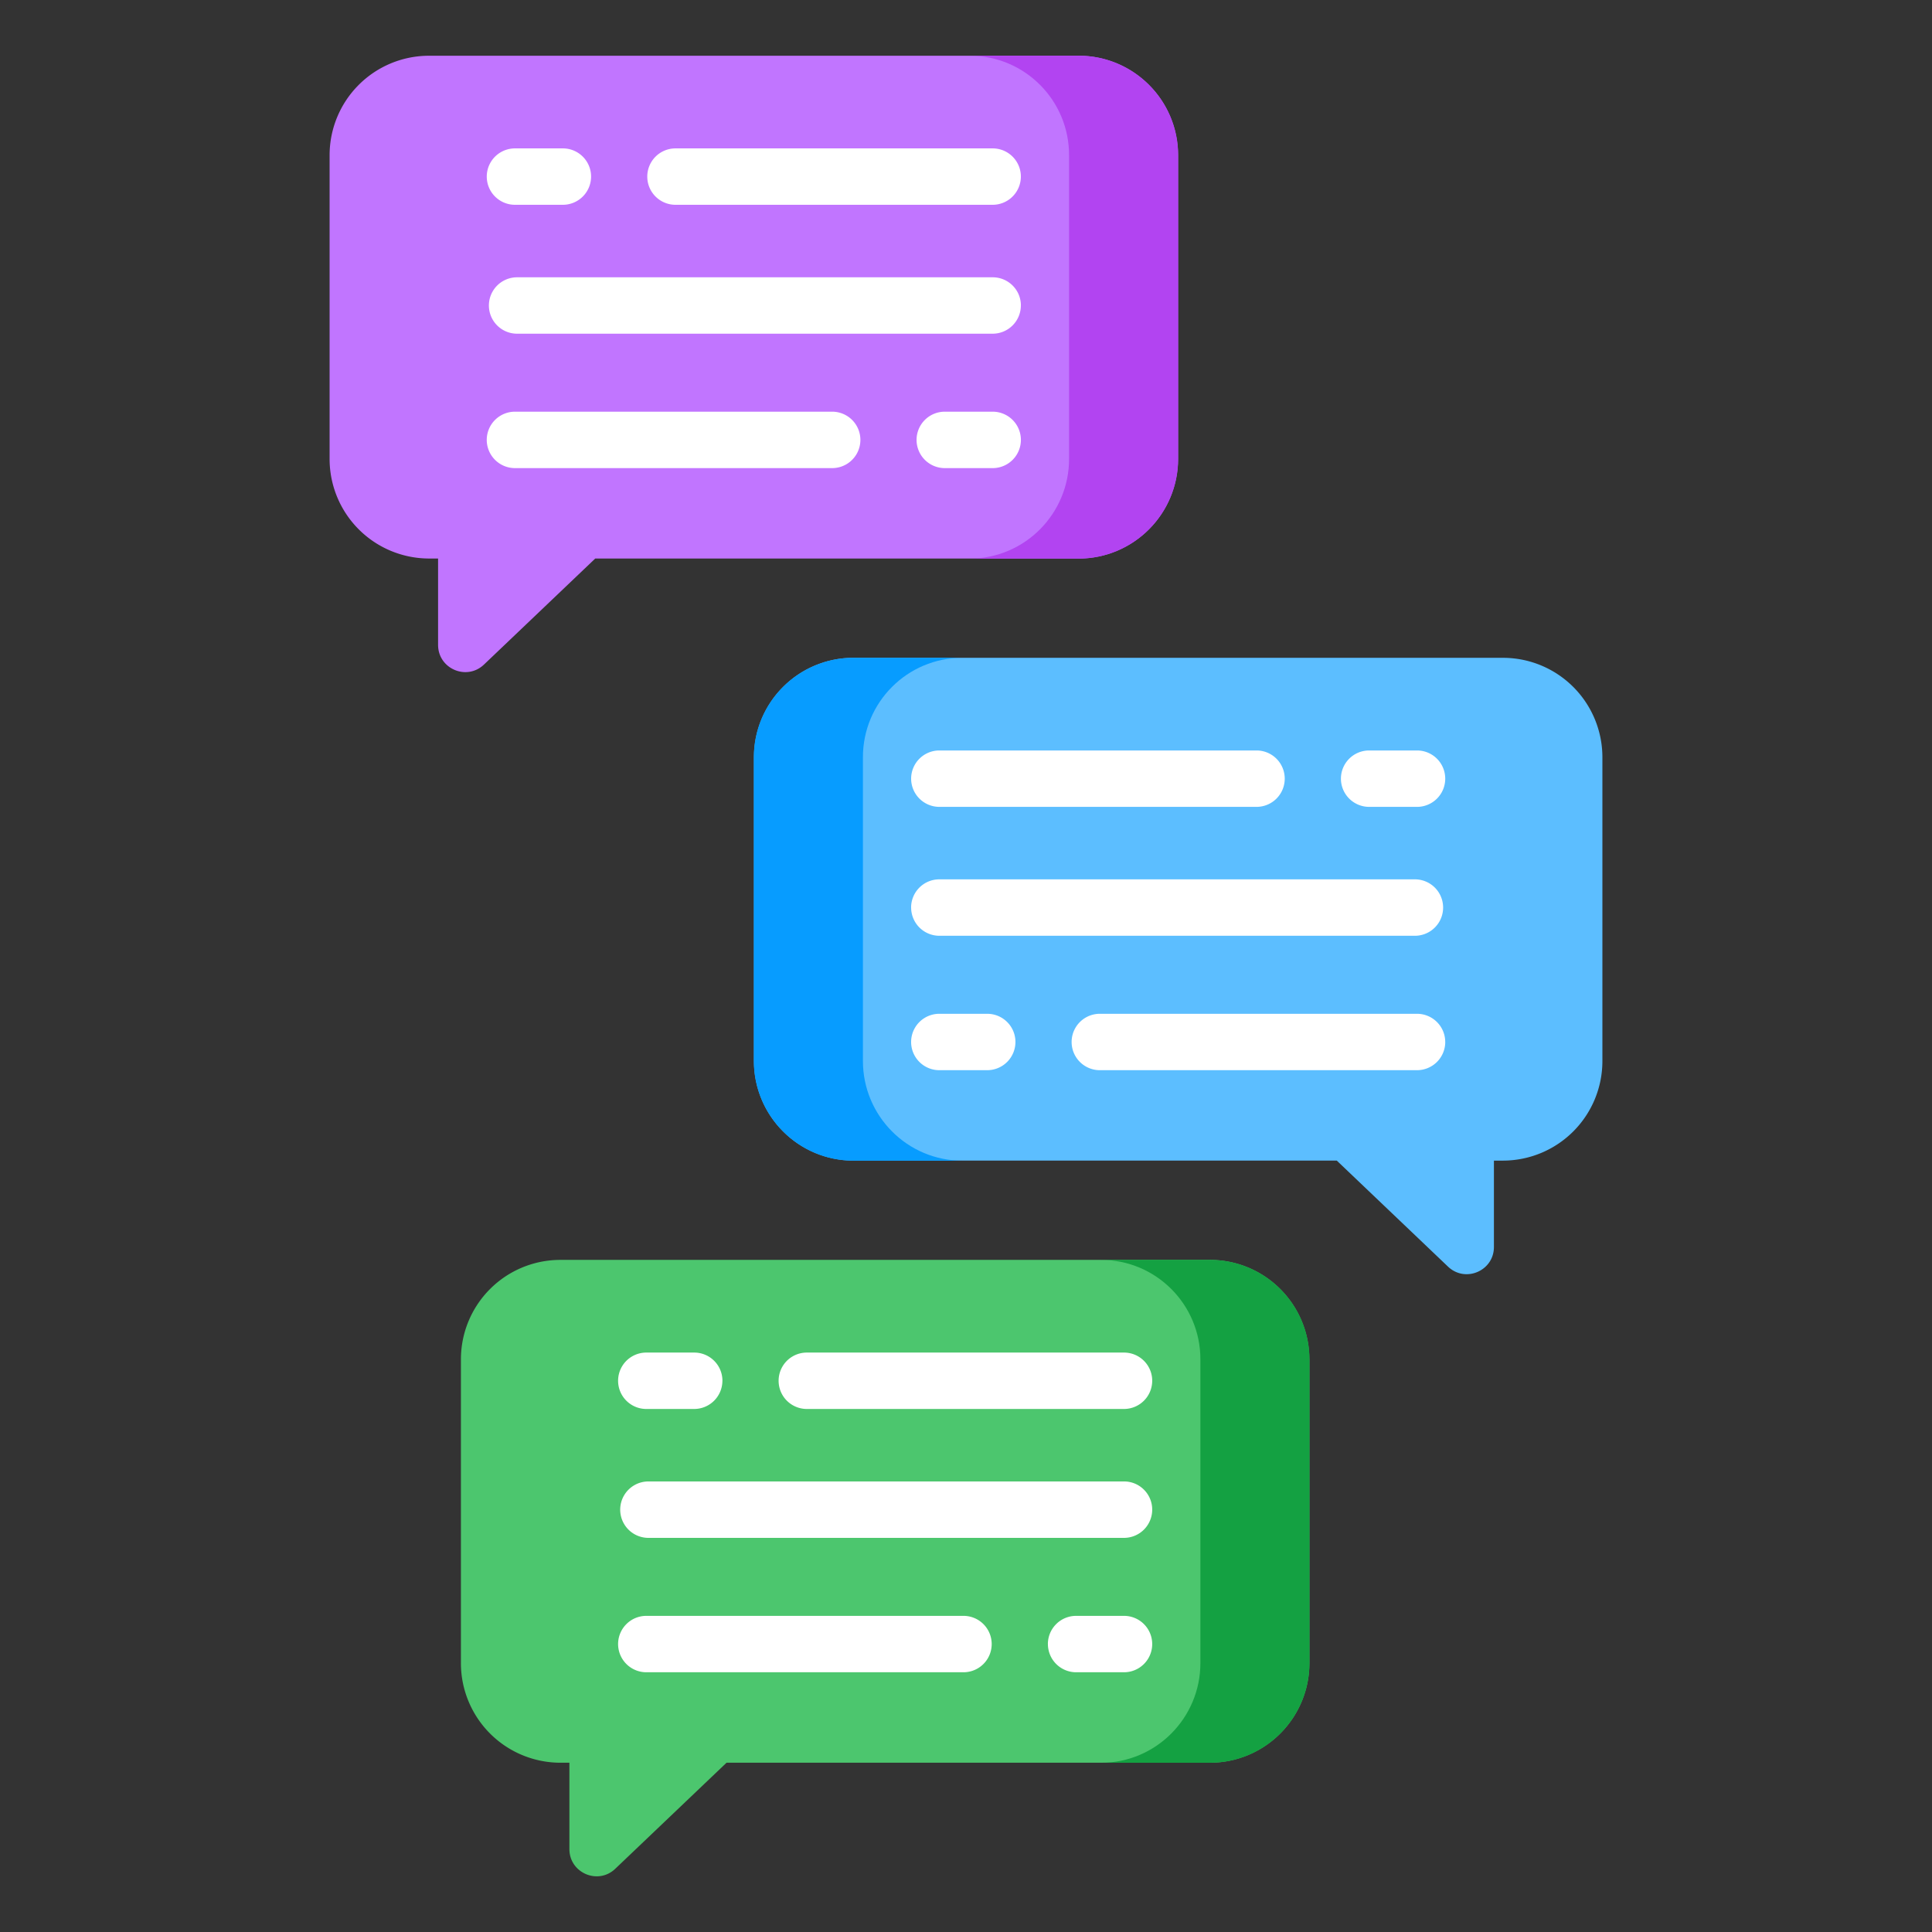 <svg xmlns="http://www.w3.org/2000/svg" width="53" height="53" viewBox="0 0 68 68"><rect x="0" y="0" width="68" height="68" fill="#333333" stroke="none"/><path fill="#c175ff" d="M41.463 5.46v10.693a3.504 3.504 0 0 1-3.498 3.506H20.95l-3.911 3.727c-.611.588-1.62.153-1.62-.688v-3.04h-.32a3.504 3.504 0 0 1-3.498-3.506V5.46a3.5 3.5 0 0 1 3.498-3.498h22.866a3.5 3.5 0 0 1 3.498 3.498"/><path fill="#b244f1" d="M41.468 5.461v10.69c0 1.93-1.57 3.51-3.5 3.51h-3.84c1.94 0 3.5-1.58 3.5-3.51V5.46c0-1.93-1.56-3.5-3.5-3.5h3.84c1.93 0 3.5 1.57 3.5 3.5"/><path fill="#fff" d="M20.804 6.215a.994.994 0 0 1-.993.993h-1.686A.992.992 0 1 1 18.125 5.223h1.686c.548 0 .993.444.993.992M35.931 6.215a.994.994 0 0 1-.993.993H23.775A.992.992 0 1 1 23.774 5.223h11.164c.549 0 .993.444.993.992M32.26 15.483a.994.994 0 0 0 .993.993h1.686A.992.992 0 1 0 34.939 14.49h-1.686a.993.993 0 0 0-.993.993M17.132 15.483a.994.994 0 0 0 .993.993H29.29A.992.992 0 1 0 29.29 14.49H18.125a.993.993 0 0 0-.993.993M35.931 10.752a.994.994 0 0 1-.993.993H18.2A.992.992 0 1 1 18.2 9.76h16.739c.549 0 .993.443.993.992"/><path fill="#5cbeff" d="M26.537 26.65v10.693a3.504 3.504 0 0 0 3.498 3.506H47.05l3.911 3.728c.611.588 1.62.153 1.62-.687v-3.04h.32a3.504 3.504 0 0 0 3.498-3.506V26.651a3.5 3.5 0 0 0-3.498-3.498H30.035a3.5 3.5 0 0 0-3.498 3.498"/><path fill="#079cff" d="M26.532 26.652v10.69c0 1.93 1.57 3.51 3.5 3.51h3.84c-1.94 0-3.5-1.58-3.5-3.51v-10.69c0-1.93 1.56-3.5 3.5-3.5h-3.84c-1.93 0-3.5 1.57-3.5 3.5"/><path fill="#fff" d="M47.196 27.406a.994.994 0 0 0 .993.993h1.686A.992.992 0 1 0 49.875 26.414h-1.686a.993.993 0 0 0-.993.993M32.069 27.406a.994.994 0 0 0 .993.993h11.164A.992.992 0 1 0 44.226 26.414H33.062a.993.993 0 0 0-.993.993M35.74 36.674a.994.994 0 0 1-.993.993h-1.686A.992.992 0 1 1 33.061 35.682h1.686c.549 0 .993.444.993.992M50.868 36.674a.994.994 0 0 1-.993.993H38.71A.992.992 0 1 1 38.71 35.682h11.164c.548 0 .993.444.993.992M32.069 31.943a.994.994 0 0 0 .993.993H49.8A.992.992 0 1 0 49.8 30.95H33.061a.993.993 0 0 0-.993.993"/><path fill="#4cc66e" d="M46.086 47.842v10.693a3.504 3.504 0 0 1-3.498 3.506H25.573L21.66 65.77c-.61.588-1.619.152-1.619-.688v-3.04h-.32a3.504 3.504 0 0 1-3.498-3.506V47.842a3.5 3.5 0 0 1 3.498-3.498h22.866a3.5 3.5 0 0 1 3.498 3.498"/><path fill="#14a142" d="M46.09 47.844v10.69c0 1.93-1.57 3.51-3.5 3.51h-3.84c1.94 0 3.5-1.58 3.5-3.51v-10.69c0-1.93-1.56-3.5-3.5-3.5h3.84c1.93 0 3.5 1.57 3.5 3.5"/><path fill="#fff" d="M25.426 48.598a.994.994 0 0 1-.993.993h-1.686A.992.992 0 1 1 22.748 47.606h1.686c.549 0 .993.443.993.992M40.554 48.598a.994.994 0 0 1-.993.993H28.397A.992.992 0 1 1 28.397 47.606h11.164c.548 0 .993.443.993.992M36.883 57.865a.994.994 0 0 0 .993.993h1.686A.992.992 0 1 0 39.561 56.873h-1.686a.993.993 0 0 0-.993.993M21.755 57.865a.994.994 0 0 0 .993.993h11.164A.992.992 0 1 0 33.912 56.873H22.748a.993.993 0 0 0-.993.993M40.554 53.135a.994.994 0 0 1-.993.993H22.822A.992.992 0 1 1 22.822 52.142h16.739c.548-.001.993.443.993.992"/></svg>